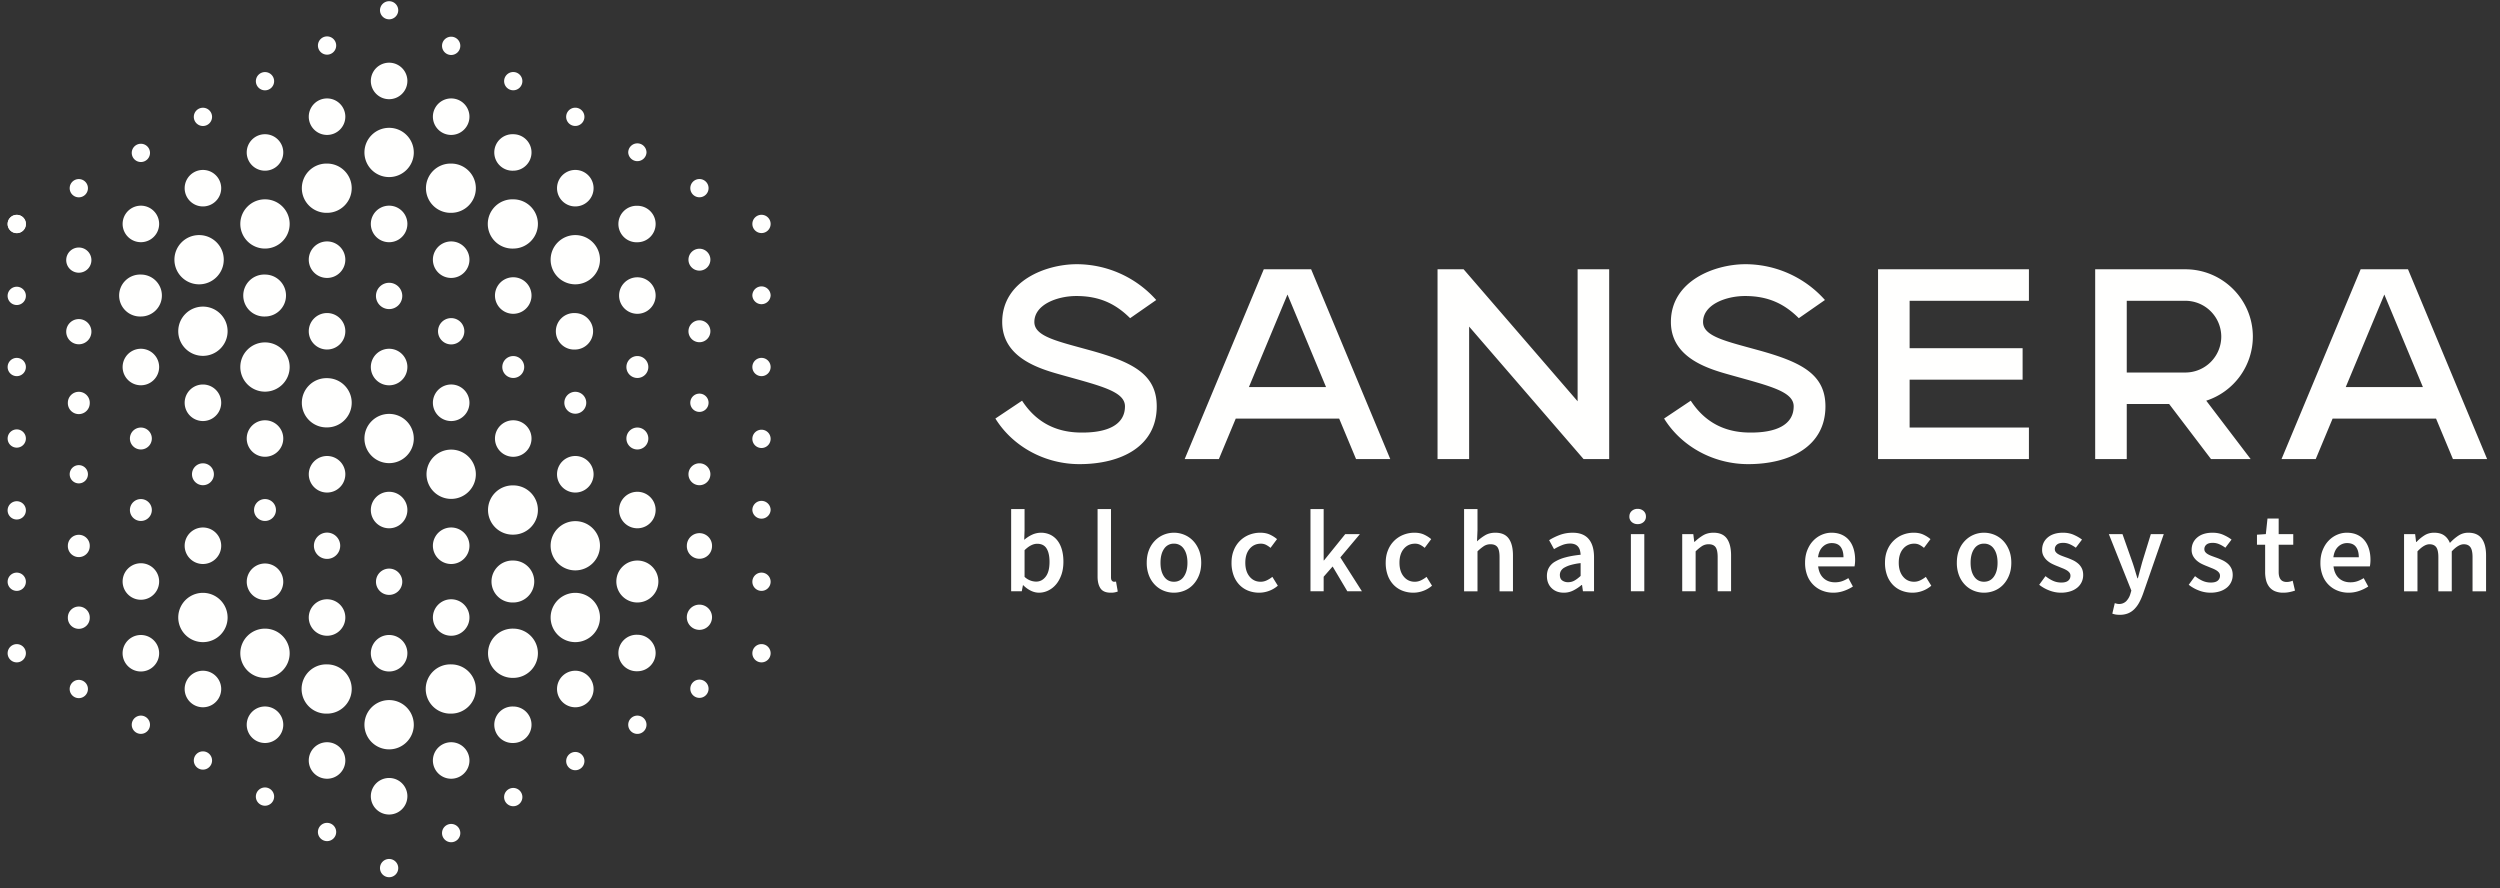 <svg xmlns="http://www.w3.org/2000/svg" width="183" height="65" fill="none"><rect width="100%" height="100%" fill="#333333" stroke="none"/><path fill="#FFFFFE" d="M6.691 24.25a.922.922 0 1 1-1.843-.001.922.922 0 0 1 1.843 0zm-.121 5.233a.802.802 0 1 1-1.603-.001.802.802 0 0 1 1.604 0zm-.133 5.233a.668.668 0 1 1-1.336 0 .668.668 0 0 1 1.336 0zm.133 5.234a.802.802 0 1 1-1.603-.001.802.802 0 0 1 1.604 0zm0 5.252a.802.802 0 1 1-1.603-.002.802.802 0 0 1 1.604.002zm-.133 5.233a.668.668 0 1 1-1.337 0 .668.668 0 0 1 1.337 0zm4.543 2.617a.668.668 0 1 1-1.336-.002.668.668 0 0 1 1.336.002zm4.543 2.618a.668.668 0 1 1-1.336-.002.668.668 0 0 1 1.336.001zm4.543 2.615a.669.669 0 1 1-1.337 0 .669.669 0 0 1 1.337 0zm4.543 2.618a.668.668 0 1 1-1.337-.003.668.668 0 0 1 1.337.003zM11.114 32.1a.802.802 0 1 1-1.604-.001.802.802 0 0 1 1.604 0zm0 5.233a.802.802 0 1 1-1.604 0 .802.802 0 0 1 1.604 0zm5.078-7.85a1.337 1.337 0 0 1-2.675 0 1.337 1.337 0 0 1 2.675 0zm-4.543-2.616a1.336 1.336 0 1 1-2.673-.002 1.336 1.336 0 0 1 2.673.002zm4.008 7.849a.801.801 0 1 1-1.603 0 .801.801 0 0 1 1.603 0zM1.895 21.633a.669.669 0 1 1-1.337-.001.669.669 0 0 1 1.337 0zm0 5.233a.668.668 0 1 1-1.336 0 .668.668 0 0 1 1.336 0zm0 5.234a.668.668 0 1 1-1.336 0 .668.668 0 0 1 1.336 0zm0 5.233a.669.669 0 1 1-1.337 0 .669.669 0 0 1 1.337 0zm0 5.252a.668.668 0 1 1-1.336-.001.668.668 0 0 1 1.336 0zm0 5.234a.668.668 0 1 1-1.336-.002.668.668 0 0 1 1.336.002zm14.297 2.616a1.337 1.337 0 0 1-2.675 0 1.337 1.337 0 0 1 2.675 0zm-4.543-2.616c0 .737-.599 1.334-1.337 1.334a1.336 1.336 0 0 1-1.338-1.334 1.337 1.337 0 0 1 2.675 0zM20.735 32.1c0 .737-.599 1.335-1.338 1.335a1.337 1.337 0 0 1-1.337-1.336c0-.737.599-1.334 1.337-1.334.739 0 1.338.597 1.338 1.334zm-.535 5.233a.802.802 0 1 1-1.604 0 .802.802 0 0 1 1.604 0zm.535 5.252a1.336 1.336 0 1 1-2.673-.002 1.336 1.336 0 0 1 2.672.002zm-4.543-2.635c0 .738-.599 1.335-1.338 1.335a1.337 1.337 0 0 1-1.337-1.335 1.337 1.337 0 0 1 2.675 0zm-4.543 2.617a1.336 1.336 0 1 1-2.673-.002 1.336 1.336 0 0 1 2.673.002zm9.554 5.252c0 .995-.808 1.802-1.806 1.802a1.804 1.804 0 0 1-1.806-1.802c0-.996.809-1.803 1.806-1.803.998 0 1.806.807 1.806 1.803zm-4.543-2.617c0 .995-.809 1.802-1.806 1.802a1.804 1.804 0 0 1-1.806-1.802 1.805 1.805 0 0 1 3.612 0zm4.075 7.85c0 .737-.599 1.335-1.338 1.335a1.336 1.336 0 0 1-1.337-1.335 1.336 1.336 0 0 1 2.675 0zm4.543-18.335a1.337 1.337 0 0 1-2.675 0 1.337 1.337 0 0 1 2.676 0zm-.375 5.233a.962.962 0 1 1-1.924-.001.962.962 0 0 1 1.924 0zm.375 5.252c0 .737-.599 1.335-1.338 1.335a1.336 1.336 0 0 1-1.338-1.335c0-.738.6-1.335 1.338-1.335.739 0 1.338.597 1.338 1.335zm.467 5.233c0 .996-.808 1.802-1.805 1.802a1.803 1.803 0 1 1 0-3.604c.997 0 1.805.807 1.805 1.802zm-.467 5.234c0 .737-.599 1.334-1.338 1.334a1.336 1.336 0 0 1-1.338-1.334 1.337 1.337 0 0 1 2.676 0zm3.873 7.851a.668.668 0 1 1-1.335-.002.668.668 0 0 1 1.335.001zM30.29 32.1c0 .995-.81 1.802-1.807 1.802a1.805 1.805 0 0 1-1.806-1.803c0-.994.809-1.802 1.806-1.802.998 0 1.806.808 1.806 1.802zm-.47 5.233a1.337 1.337 0 0 1-2.675 0c0-.737.6-1.334 1.338-1.334.738 0 1.338.597 1.338 1.334zm-.374 5.252a.962.962 0 1 1-1.924-.002.962.962 0 0 1 1.924.002zm.374 5.234c0 .737-.599 1.334-1.337 1.334a1.336 1.336 0 0 1-1.338-1.334 1.337 1.337 0 0 1 2.676 0zm.47 5.233c0 .995-.81 1.802-1.807 1.802a1.804 1.804 0 0 1-1.806-1.802 1.805 1.805 0 0 1 3.612 0zm-.47 5.234a1.337 1.337 0 0 1-2.675 0 1.337 1.337 0 0 1 2.676 0zm4.544-28.803a1.337 1.337 0 0 1-2.676 0 1.337 1.337 0 0 1 2.676 0zm.468 5.234c0 .995-.809 1.802-1.806 1.802a1.804 1.804 0 0 1-1.805-1.802 1.805 1.805 0 0 1 3.611 0zm-.468 5.233c0 .738-.6 1.335-1.338 1.335a1.337 1.337 0 0 1-1.338-1.335 1.337 1.337 0 0 1 2.676 0zm4.743 2.617c0 .847-.688 1.535-1.538 1.535a1.536 1.536 0 1 1 0-3.07c.85 0 1.538.687 1.538 1.535zm-4.743 2.635c0 .737-.6 1.335-1.338 1.335a1.336 1.336 0 0 1-1.338-1.335c0-.738.6-1.335 1.338-1.335.738 0 1.338.597 1.338 1.335zm.468 5.233c0 .996-.809 1.802-1.806 1.802a1.803 1.803 0 1 1 0-3.604c.997 0 1.806.807 1.806 1.802zm-.468 5.234c0 .737-.6 1.334-1.338 1.334a1.336 1.336 0 0 1-1.338-1.334 1.337 1.337 0 0 1 2.676 0zm9.05-31.417c0 .738-.6 1.335-1.338 1.335a1.336 1.336 0 1 1 0-2.67c.739 0 1.338.597 1.338 1.335zm4.578-2.619a1.336 1.336 0 0 1-2.675 0c0-.737.599-1.335 1.337-1.335.74 0 1.338.598 1.338 1.335zm-9.62 5.233a.802.802 0 1 1-1.604-.001.802.802 0 0 1 1.604.001zm.535 5.234a1.337 1.337 0 0 1-2.675 0c0-.738.598-1.335 1.337-1.335s1.338.597 1.338 1.334zm.468 5.233c0 .996-.809 1.803-1.806 1.803a1.803 1.803 0 1 1 0-3.605c.997 0 1.806.807 1.806 1.802zm4.543 2.617c0 .995-.809 1.802-1.806 1.802a1.804 1.804 0 0 1-1.806-1.803c0-.994.808-1.801 1.806-1.801.997 0 1.806.807 1.806 1.801zm0 5.252c0 .995-.809 1.802-1.806 1.802a1.804 1.804 0 0 1-1.806-1.802 1.805 1.805 0 0 1 3.612 0zm-4.543 2.617c0 .995-.809 1.802-1.806 1.802a1.803 1.803 0 1 1 0-3.605c.997 0 1.806.807 1.806 1.803zm-.468 5.233c0 .737-.6 1.335-1.338 1.335a1.336 1.336 0 1 1 0-2.67c.739 0 1.338.597 1.338 1.335zm4.007-23.569a.802.802 0 1 1-1.604-.002.802.802 0 0 1 1.604.002zm.536 5.234a1.337 1.337 0 0 1-2.676 0 1.338 1.338 0 0 1 2.676 0zm4.542 2.616a1.336 1.336 0 0 1-2.675 0c0-.737.599-1.334 1.337-1.334.74 0 1.338.597 1.338 1.334zm0 10.467c0 .738-.598 1.335-1.338 1.335a1.336 1.336 0 1 1 0-2.67c.74 0 1.338.598 1.338 1.335zm.201-5.233c0 .847-.689 1.535-1.539 1.535a1.537 1.537 0 0 1-1.538-1.535c0-.848.69-1.535 1.538-1.535.85 0 1.539.687 1.539 1.535zm-4.743 7.868a1.337 1.337 0 0 1-2.676 0 1.337 1.337 0 0 1 2.676 0zm4.008-23.569a.802.802 0 1 1-1.605-.001.802.802 0 0 1 1.605.001zm0 5.234a.802.802 0 1 1-1.605-.002.802.802 0 0 1 1.605.001zm4.409-2.617a.669.669 0 1 1-1.338-.001.669.669 0 0 1 1.338 0zm4.543-7.85a.67.67 0 0 1-1.338 0 .668.668 0 0 1 1.338 0zm0 5.233a.668.668 0 1 1-1.337-.002.668.668 0 0 1 1.337.002zm0 5.234a.669.669 0 1 1-1.337-.002.669.669 0 0 1 1.337.001zm0 5.233a.67.67 0 0 1-1.338 0 .668.668 0 0 1 1.338 0zm0 5.252a.668.668 0 1 1-1.337-.002.668.668 0 0 1 1.337.002zm0 5.234a.668.668 0 1 1-1.337-.003.668.668 0 0 1 1.337.002zm-4.543 2.598a.668.668 0 1 1-1.336-.001.668.668 0 0 1 1.336.001zM52 24.25a.802.802 0 1 1-1.604-.002.802.802 0 0 1 1.605.001zm0 10.466a.802.802 0 1 1-1.604 0 .802.802 0 0 1 1.605 0zm.12 5.234a.922.922 0 1 1-1.843-.001.922.922 0 0 1 1.844 0zm0 5.233a.922.922 0 0 1-1.845 0 .922.922 0 0 1 1.846 0zm-4.796 7.869a.669.669 0 0 1-1.338 0 .668.668 0 1 1 1.338 0zm-4.544 2.635a.668.668 0 1 1-1.335-.001.668.668 0 0 1 1.335 0zm-4.542 2.635a.669.669 0 1 1-1.337-.002.669.669 0 0 1 1.337.002zm-4.544 2.635a.669.669 0 1 1-1.337-.001.669.669 0 0 1 1.337 0zM52 19.01a.802.802 0 1 1-1.604-.002.802.802 0 0 1 1.605.002zm4.41-2.617a.668.668 0 1 1-1.337-.002.668.668 0 0 1 1.337.002zM6.691 19.01a.922.922 0 1 1-1.843 0 .922.922 0 0 1 1.843 0zm-.254-5.233a.668.668 0 1 1-1.336-.001.668.668 0 0 1 1.336.001zm4.543-2.611a.668.668 0 1 1-1.335 0 .668.668 0 0 1 1.335 0zm4.543-2.611a.668.668 0 1 1-1.336 0 .668.668 0 0 1 1.336 0zm4.543-2.61a.668.668 0 1 1-1.336-.002.668.668 0 0 1 1.336.002zm4.543-2.611a.668.668 0 1 1-1.336-.001.668.668 0 0 1 1.336 0zM11.85 21.633c0 .848-.688 1.535-1.538 1.535a1.536 1.536 0 1 1 0-3.07c.85 0 1.538.687 1.538 1.535zM1.895 16.4a.668.668 0 1 1-1.336 0 .668.668 0 0 1 1.336 0z"/><path fill="#FFFFFE" d="M1.895 16.393a.668.668 0 1 1-1.336 0 .668.668 0 0 1 1.336 0zm14.297-2.616c0 .737-.599 1.334-1.338 1.334a1.336 1.336 0 0 1-1.337-1.334 1.337 1.337 0 0 1 2.675 0zm-4.543 2.616a1.336 1.336 0 1 1-2.673-.002 1.336 1.336 0 0 1 2.673.002zm4.73 2.617c0 .995-.809 1.803-1.806 1.803a1.804 1.804 0 0 1-1.805-1.803c0-.995.808-1.802 1.805-1.802.997 0 1.806.807 1.806 1.802zm.281 5.237c0 .994-.809 1.802-1.806 1.802a1.804 1.804 0 0 1-1.806-1.802c0-.996.809-1.803 1.806-1.803s1.806.807 1.806 1.803zm4.543 2.62c0 .994-.808 1.802-1.806 1.802a1.804 1.804 0 0 1-1.806-1.802c0-.996.809-1.803 1.806-1.803.998 0 1.806.807 1.806 1.803zm-.468-15.707c0 .737-.599 1.335-1.338 1.335a1.336 1.336 0 0 1-1.337-1.336c0-.737.599-1.334 1.337-1.334.739 0 1.338.597 1.338 1.334zm.468 5.233c0 .996-.808 1.802-1.806 1.802a1.804 1.804 0 0 1-1.806-1.802c0-.995.809-1.802 1.806-1.802.998 0 1.806.807 1.806 1.802zm4.075 7.857c0 .737-.599 1.334-1.338 1.334a1.337 1.337 0 0 1-1.338-1.335c0-.737.6-1.334 1.338-1.334.739 0 1.338.597 1.338 1.334zm-4.342-2.617c0 .848-.689 1.535-1.538 1.535a1.536 1.536 0 1 1 0-3.07c.85 0 1.538.687 1.538 1.535zm4.809 7.85c0 .996-.808 1.803-1.805 1.803a1.803 1.803 0 1 1 0-3.605c.997 0 1.805.806 1.805 1.802zm-.467-20.94c0 .737-.599 1.334-1.338 1.334a1.336 1.336 0 0 1-1.338-1.334 1.337 1.337 0 0 1 2.676 0zm.467 5.234c0 .995-.808 1.802-1.805 1.802a1.803 1.803 0 1 1 0-3.605c.997 0 1.805.807 1.805 1.803zm-.467 5.233c0 .738-.599 1.335-1.338 1.335a1.336 1.336 0 0 1-1.338-1.335 1.337 1.337 0 0 1 2.676 0zm4.168 2.623a.963.963 0 1 1-1.925-.002.963.963 0 0 1 1.925.002zm.374 5.234a1.337 1.337 0 0 1-2.675 0 1.338 1.338 0 0 1 2.676 0zm0-20.94c0 .737-.599 1.334-1.337 1.334a1.336 1.336 0 0 1-1.338-1.334 1.338 1.338 0 0 1 2.676 0zm.47 5.233c0 .995-.81 1.802-1.807 1.802a1.804 1.804 0 0 1-1.806-1.803c0-.994.809-1.802 1.806-1.802.998 0 1.806.808 1.806 1.802zm-.47 5.233a1.337 1.337 0 0 1-2.675 0 1.337 1.337 0 0 1 2.676 0zm4.169 7.857a.962.962 0 1 1-1.925-.002.962.962 0 0 1 1.925.001zm.375-15.707c0 .737-.6 1.334-1.338 1.334a1.336 1.336 0 0 1-1.338-1.334 1.337 1.337 0 0 1 2.676 0zm.468 5.234c0 .995-.809 1.802-1.806 1.802a1.803 1.803 0 1 1 0-3.605c.997 0 1.806.807 1.806 1.803zm-.468 5.233c0 .738-.6 1.335-1.338 1.335a1.336 1.336 0 0 1-1.338-1.335 1.337 1.337 0 0 1 2.676 0zm4.543 2.623a1.337 1.337 0 0 1-2.675 0 1.337 1.337 0 0 1 2.675 0zm0-10.473c0 .737-.6 1.335-1.338 1.335a1.336 1.336 0 1 1 0-2.67c.739 0 1.338.597 1.338 1.334zm.468 5.233c0 .996-.809 1.802-1.806 1.802a1.803 1.803 0 1 1 0-3.604c.997 0 1.806.807 1.806 1.802zm4.543 2.617c0 .995-.809 1.803-1.806 1.803a1.804 1.804 0 0 1-1.806-1.803c0-.995.808-1.802 1.806-1.802.997 0 1.806.807 1.806 1.802zm-.468-5.233c0 .737-.6 1.334-1.338 1.334a1.336 1.336 0 0 1-1.338-1.334 1.338 1.338 0 0 1 2.676 0zm4.542 2.622c0 .738-.598 1.335-1.338 1.335a1.336 1.336 0 1 1 0-2.67c.74 0 1.338.598 1.338 1.335zm3.875-2.625a.668.668 0 1 1-1.336-.002.668.668 0 0 1 1.336.002zm-4.543-2.611a.67.67 0 0 1-1.338 0 .668.668 0 0 1 1.338 0zM42.78 8.552a.668.668 0 1 1-1.337 0 .668.668 0 0 1 1.337 0zm-4.542-2.611a.668.668 0 1 1-1.336-.001.668.668 0 0 1 1.336.001zM33.694 3.33a.669.669 0 1 1-1.337 0 .669.669 0 0 1 1.337 0zM29.151.72a.668.668 0 1 1-1.335 0 .668.668 0 0 1 1.334 0zm46.693 41.854c.28 0 .512-.12.7-.362.187-.242.281-.6.281-1.078 0-.42-.07-.747-.213-.98-.143-.233-.373-.35-.692-.35-.296 0-.602.157-.922.47v1.951a1.251 1.251 0 0 0 .846.349zm.205.81c-.194 0-.39-.046-.585-.14a2.027 2.027 0 0 1-.56-.406h-.025l-.086.444h-.777v-6.017h.982v1.55l-.025.7c.177-.154.368-.278.576-.375a1.596 1.596 0 0 1 1.337.004c.204.1.378.242.52.426.143.185.251.408.325.669.074.262.11.554.11.878 0 .358-.049.678-.148.959-.1.28-.233.519-.398.711a1.716 1.716 0 0 1-.572.444 1.551 1.551 0 0 1-.674.154zm5.251.001c-.353 0-.601-.106-.744-.316-.141-.211-.213-.497-.213-.861v-4.943h.982v4.994c0 .12.023.203.069.252.045.048.094.072.145.072h.063a.35.35 0 0 0 .09-.017l.128.733a1.327 1.327 0 0 1-.52.086zm4.63-.802a.839.839 0 0 0 .727-.379c.175-.253.264-.59.264-1.01 0-.427-.089-.766-.264-1.018a.84.84 0 0 0-.727-.38.828.828 0 0 0-.72.38c-.175.252-.261.591-.261 1.018 0 .42.086.757.26 1.01.174.253.414.38.721.38zm0 .802c-.26 0-.511-.049-.75-.145a1.86 1.86 0 0 1-.636-.427 2.027 2.027 0 0 1-.441-.69 2.504 2.504 0 0 1-.162-.929c0-.347.054-.656.162-.928a2.02 2.02 0 0 1 .441-.69 1.91 1.91 0 0 1 .636-.432 1.984 1.984 0 0 1 1.507 0c.242.1.453.243.636.431.182.187.328.417.44.69.11.273.166.582.166.93 0 .345-.056.655-.167.928a2.126 2.126 0 0 1-.44.69c-.182.188-.393.33-.636.427a2.029 2.029 0 0 1-.756.145zm6.241 0c-.284 0-.55-.049-.798-.145a1.797 1.797 0 0 1-.644-.427 1.962 1.962 0 0 1-.427-.69 2.63 2.63 0 0 1-.154-.929c0-.347.057-.656.171-.928a1.991 1.991 0 0 1 1.13-1.122c.255-.099.521-.149.8-.149.273 0 .508.045.705.137.196.091.37.201.524.332l-.477.64a1.657 1.657 0 0 0-.338-.227.83.83 0 0 0-.363-.08c-.341 0-.617.126-.828.379-.212.252-.315.591-.315 1.018 0 .42.103.757.31 1.01.208.253.478.38.807.38.165 0 .321-.036.466-.108.145-.07.277-.154.397-.25l.401.648c-.2.17-.417.298-.653.382a2.083 2.083 0 0 1-.714.129zm3.756-.103v-6.017h.965v3.758h.025l1.555-1.926h1.074l-1.433 1.705 1.58 2.48h-1.068l-1.076-1.815-.657.75v1.066h-.965zm7.53.103c-.284 0-.551-.049-.798-.145a1.81 1.81 0 0 1-.645-.427 1.977 1.977 0 0 1-.427-.69 2.636 2.636 0 0 1-.153-.929c0-.347.057-.656.171-.928a1.995 1.995 0 0 1 1.131-1.122 2.18 2.18 0 0 1 .798-.149c.274 0 .508.045.705.137.196.091.371.201.525.332l-.478.64a1.625 1.625 0 0 0-.337-.227.827.827 0 0 0-.363-.08c-.342 0-.618.126-.829.379-.211.252-.316.591-.316 1.018 0 .42.104.757.312 1.01.208.253.476.38.807.38.165 0 .321-.036.466-.108.145-.07.277-.154.396-.25l.402.648c-.2.17-.417.298-.653.382a2.085 2.085 0 0 1-.714.129zm3.714-.103v-6.017h.982v1.55l-.034.811a3.47 3.47 0 0 1 .585-.44c.213-.128.466-.191.756-.191.449 0 .776.143.981.43.206.287.308.698.308 1.232v2.626h-.982v-2.498c0-.347-.051-.591-.153-.734-.103-.141-.271-.212-.505-.212a.884.884 0 0 0-.482.132 3.15 3.15 0 0 0-.474.387v2.925h-.982zm7.617-.665c.171 0 .326-.04.465-.12.139-.078.289-.192.449-.34v-.937a4.383 4.383 0 0 0-.718.136 1.99 1.99 0 0 0-.469.192.673.673 0 0 0-.256.243.583.583 0 0 0-.077.29c0 .187.056.323.171.408a.71.71 0 0 0 .435.128zm-.315.768c-.371 0-.67-.113-.897-.338-.228-.223-.342-.52-.342-.89 0-.221.047-.419.141-.592a1.2 1.2 0 0 1 .445-.448 2.92 2.92 0 0 1 .767-.315c.311-.086.682-.15 1.115-.196a1.641 1.641 0 0 0-.047-.31.724.724 0 0 0-.128-.266.614.614 0 0 0-.235-.178.893.893 0 0 0-.359-.064c-.205 0-.405.04-.601.12a3.9 3.9 0 0 0-.577.29l-.359-.657c.234-.148.496-.276.786-.385.291-.107.603-.16.939-.16.524 0 .915.155 1.174.464.26.31.388.757.388 1.342v2.48h-.811l-.067-.46h-.035a3.083 3.083 0 0 1-.603.4 1.511 1.511 0 0 1-.694.163zm4.908-.102h.982v-4.186h-.982v4.186zm.496-4.918a.622.622 0 0 1-.436-.154.512.512 0 0 1-.171-.4c0-.165.057-.3.171-.405a.617.617 0 0 1 .436-.157.62.62 0 0 1 .435.157c.114.105.171.24.171.405a.512.512 0 0 1-.171.4.626.626 0 0 1-.435.154zm3.261 4.918v-4.186h.812l.067.563h.035c.188-.182.391-.338.61-.47.22-.13.475-.195.765-.195.449 0 .776.143.982.43.204.288.306.698.306 1.232v2.626h-.982v-2.498c0-.347-.051-.591-.153-.733-.102-.142-.27-.213-.504-.213a.89.89 0 0 0-.483.132 3.182 3.182 0 0 0-.473.388v2.924h-.982zm9.942-2.49h1.862c0-.324-.071-.578-.209-.763-.141-.184-.355-.276-.646-.276a.931.931 0 0 0-.657.264c-.188.176-.305.434-.35.775zm1.118 2.592c-.29 0-.56-.05-.811-.15a1.918 1.918 0 0 1-1.097-1.117 2.536 2.536 0 0 1-.158-.924c0-.341.054-.648.162-.92.109-.273.252-.503.432-.69a1.9 1.9 0 0 1 .618-.436c.235-.102.473-.153.718-.153.285 0 .535.049.751.145.216.097.398.233.543.41.145.175.254.386.328.63.074.243.111.51.111.8a2.603 2.603 0 0 1-.043.479h-2.663c.044.374.177.663.396.864.22.202.5.302.841.302.182 0 .352-.026.509-.08.156-.054.311-.13.465-.226l.333.614c-.2.13-.421.239-.666.323a2.313 2.313 0 0 1-.769.129zm5.806 0c-.284 0-.55-.049-.798-.145a1.797 1.797 0 0 1-.644-.427 1.962 1.962 0 0 1-.427-.69 2.636 2.636 0 0 1-.154-.929c0-.347.057-.656.171-.928a2.014 2.014 0 0 1 1.131-1.122c.253-.099.52-.149.799-.149.274 0 .508.045.705.137.196.091.371.201.524.332l-.477.64a1.656 1.656 0 0 0-.338-.227.827.827 0 0 0-.363-.08 1.03 1.03 0 0 0-.829.379c-.211.252-.315.591-.315 1.018 0 .42.104.757.311 1.01.208.253.477.38.807.38.165 0 .32-.036.466-.108.145-.07.277-.154.397-.25l.401.648a2.08 2.08 0 0 1-.653.382 2.08 2.08 0 0 1-.714.129zm5.226-.802c.308 0 .55-.126.726-.379.176-.253.265-.59.265-1.01 0-.427-.089-.766-.265-1.018a.838.838 0 0 0-.726-.38.826.826 0 0 0-.721.38c-.174.252-.261.591-.261 1.018 0 .42.087.757.261 1.01.173.253.413.38.721.38zm0 .802a2 2 0 0 1-.751-.145 1.866 1.866 0 0 1-.636-.427 2.035 2.035 0 0 1-.441-.69 2.505 2.505 0 0 1-.161-.929c0-.347.053-.656.161-.928a2.01 2.01 0 0 1 .441-.69 1.915 1.915 0 0 1 1.387-.58c.262 0 .514.05.756.148.242.1.453.243.636.431.182.187.328.417.439.69.112.273.167.582.167.93 0 .345-.055.655-.167.928a2.125 2.125 0 0 1-.439.69c-.183.188-.394.33-.636.427a2.029 2.029 0 0 1-.756.145zm5.628 0c-.291 0-.577-.056-.859-.166a2.79 2.79 0 0 1-.73-.414l.461-.632c.188.149.375.264.56.346.184.082.385.123.601.123.228 0 .396-.046.504-.14a.454.454 0 0 0 .162-.362.354.354 0 0 0-.076-.226.72.72 0 0 0-.206-.174 1.865 1.865 0 0 0-.29-.14 13.786 13.786 0 0 1-.324-.133 4.973 4.973 0 0 1-.418-.179 1.686 1.686 0 0 1-.38-.247 1.224 1.224 0 0 1-.273-.337.915.915 0 0 1-.107-.456c0-.37.136-.67.409-.904.274-.232.647-.349 1.119-.349.29 0 .552.051.785.153.234.103.436.219.607.35l-.452.596a2.359 2.359 0 0 0-.449-.259 1.183 1.183 0 0 0-.474-.098c-.21 0-.366.044-.465.132a.419.419 0 0 0-.15.328c0 .085.025.157.074.217a.64.64 0 0 0 .192.158c.079.046.171.088.277.127.105.04.214.08.329.12.142.05.284.11.427.175.141.065.271.146.388.243.117.096.211.214.282.353.071.14.106.306.106.499a1.171 1.171 0 0 1-.418.917 1.525 1.525 0 0 1-.513.277 2.23 2.23 0 0 1-.699.102zm4.312 1.619c-.114 0-.215-.008-.3-.021a1.572 1.572 0 0 1-.248-.065l.179-.767.141.038a.631.631 0 0 0 .158.022.73.73 0 0 0 .535-.2 1.27 1.27 0 0 0 .302-.516l.078-.264-1.648-4.134h.999l.725 2.055c.063.18.124.373.184.575.059.201.12.401.183.6h.035l.157-.592.158-.583.633-2.055h.947l-1.519 4.372c-.086.24-.18.452-.282.64a2.094 2.094 0 0 1-.355.481 1.384 1.384 0 0 1-.461.308 1.6 1.6 0 0 1-.601.106zm6.633-1.619a2.34 2.34 0 0 1-.858-.166 2.757 2.757 0 0 1-.73-.414l.461-.632c.188.149.374.264.559.346.185.082.385.123.602.123.228 0 .396-.046.504-.14a.454.454 0 0 0 .162-.362.355.355 0 0 0-.077-.226.728.728 0 0 0-.205-.174 1.91 1.91 0 0 0-.29-.14 13.853 13.853 0 0 1-.325-.133 5.118 5.118 0 0 1-.418-.179 1.732 1.732 0 0 1-.38-.247 1.242 1.242 0 0 1-.273-.337.926.926 0 0 1-.107-.456c0-.37.137-.67.41-.904.274-.232.646-.349 1.119-.349.29 0 .552.051.785.153.234.103.436.219.607.35l-.453.596a2.3 2.3 0 0 0-.449-.259 1.179 1.179 0 0 0-.473-.098c-.211 0-.366.044-.466.132a.418.418 0 0 0-.149.328c0 .085.024.157.073.217.048.06.112.112.192.158s.172.088.277.127c.106.04.215.08.329.12.143.05.285.11.427.175.142.065.272.146.389.243.116.096.21.214.281.353.071.14.107.306.107.499a1.18 1.18 0 0 1-.418.917 1.534 1.534 0 0 1-.513.277 2.232 2.232 0 0 1-.7.102zm5.337 0a1.53 1.53 0 0 1-.619-.111 1.044 1.044 0 0 1-.41-.312 1.306 1.306 0 0 1-.231-.478 2.45 2.45 0 0 1-.072-.617v-1.994h-.598v-.733l.649-.043.121-1.142h.819v1.142h1.067v.776h-1.067v1.994c0 .49.195.733.588.733.075 0 .15-.008.227-.026.077-.016.147-.04.21-.068l.17.725c-.114.04-.243.075-.389.107a2.22 2.22 0 0 1-.465.047zm3.663-2.592h1.861c0-.324-.07-.578-.209-.763-.139-.184-.354-.276-.645-.276a.93.93 0 0 0-.657.264c-.188.176-.305.434-.35.775zm1.118 2.592c-.29 0-.56-.05-.811-.15a1.909 1.909 0 0 1-1.097-1.117 2.515 2.515 0 0 1-.159-.924c0-.341.055-.648.163-.92.109-.273.252-.503.432-.69a1.9 1.9 0 0 1 .618-.436c.234-.102.473-.153.717-.153.285 0 .535.049.752.145.216.097.397.233.542.41.145.175.255.386.328.63.076.243.112.51.112.8a2.603 2.603 0 0 1-.043.479h-2.663c.045.374.177.663.396.864.219.202.5.302.841.302.182 0 .352-.026.508-.08.156-.054.312-.13.465-.226l.333.614c-.198.13-.421.239-.665.323a2.313 2.313 0 0 1-.769.129zm4.056-.102v-4.186h.811l.069.572h.034c.176-.188.369-.347.576-.478.208-.13.443-.196.705-.196.308 0 .553.066.738.196.185.13.326.316.423.554.199-.216.407-.394.624-.537a1.29 1.29 0 0 1 .724-.213c.445 0 .772.143.983.43.21.288.316.698.316 1.232v2.626h-.99v-2.498c0-.347-.053-.591-.159-.733-.105-.142-.266-.213-.482-.213-.262 0-.555.173-.88.52v2.924h-.981v-2.498c0-.347-.054-.591-.158-.733-.106-.142-.269-.213-.492-.213-.261 0-.554.173-.879.52v2.924h-.982zm-20.299-16.015v-5.25h4.29a2.63 2.63 0 0 1 2.629 2.624 2.63 2.63 0 0 1-2.629 2.626h-4.29zm5.819 2.062a4.939 4.939 0 0 0 3.412-4.688c0-2.719-2.217-4.93-4.941-4.93h-6.601v13.891h2.311v-4.029h3.104l3.064 4.03h2.902l-3.251-4.274zm-43.705-9.619h-2.311v9.663l-8.345-9.663h-1.908v13.892h2.312v-9.697l8.376 9.697h1.876V19.711zm56.741 1.849 2.823 6.773h-5.647l2.824-6.773zm-3.786 9.08h7.571l1.236 2.963h2.503l-5.792-13.892H172.8l-5.792 13.892h2.504l1.235-2.963zm-33.274-10.929v13.892h11.044v-2.306h-8.733v-3.503h8.271v-2.307h-8.271v-3.47h8.733v-2.306h-11.044zM91.42 28.333l2.823-6.773 2.823 6.773h-5.647zm-4.702 5.27h2.504l1.235-2.963h7.57l1.236 2.963h2.504l-5.792-13.892h-3.466l-5.79 13.892zm-6.901-7.954c-2.432-.675-4.102-1.02-4.102-2.08 0-1.272 1.669-1.901 3.08-1.901 1.719 0 2.897.595 3.93 1.623l1.912-1.331a7.81 7.81 0 0 0-5.82-2.62c-2.258 0-5.455 1.218-5.455 4.228 0 2.75 2.984 3.494 4.494 3.92 2.754.773 4.492 1.176 4.492 2.258 0 1.31-1.217 1.968-3.353 1.915-1.689-.041-3.143-.731-4.18-2.33l-1.953 1.306c1.267 2.046 3.617 3.338 6.156 3.338 3.048 0 5.655-1.297 5.655-4.228 0-2.362-1.784-3.244-4.856-4.098zm48.949 0c-2.431-.675-4.102-1.02-4.102-2.08 0-1.272 1.669-1.901 3.079-1.901 1.72 0 2.899.595 3.93 1.623l1.913-1.331a7.81 7.81 0 0 0-5.82-2.62c-2.257 0-5.456 1.218-5.456 4.228 0 2.75 2.985 3.494 4.495 3.92 2.754.773 4.492 1.176 4.492 2.258 0 1.31-1.217 1.968-3.353 1.915-1.689-.041-3.143-.731-4.18-2.33l-1.952 1.306c1.267 2.046 3.616 3.338 6.155 3.338 3.048 0 5.655-1.297 5.655-4.228 0-2.362-1.783-3.244-4.856-4.098z"/></svg>